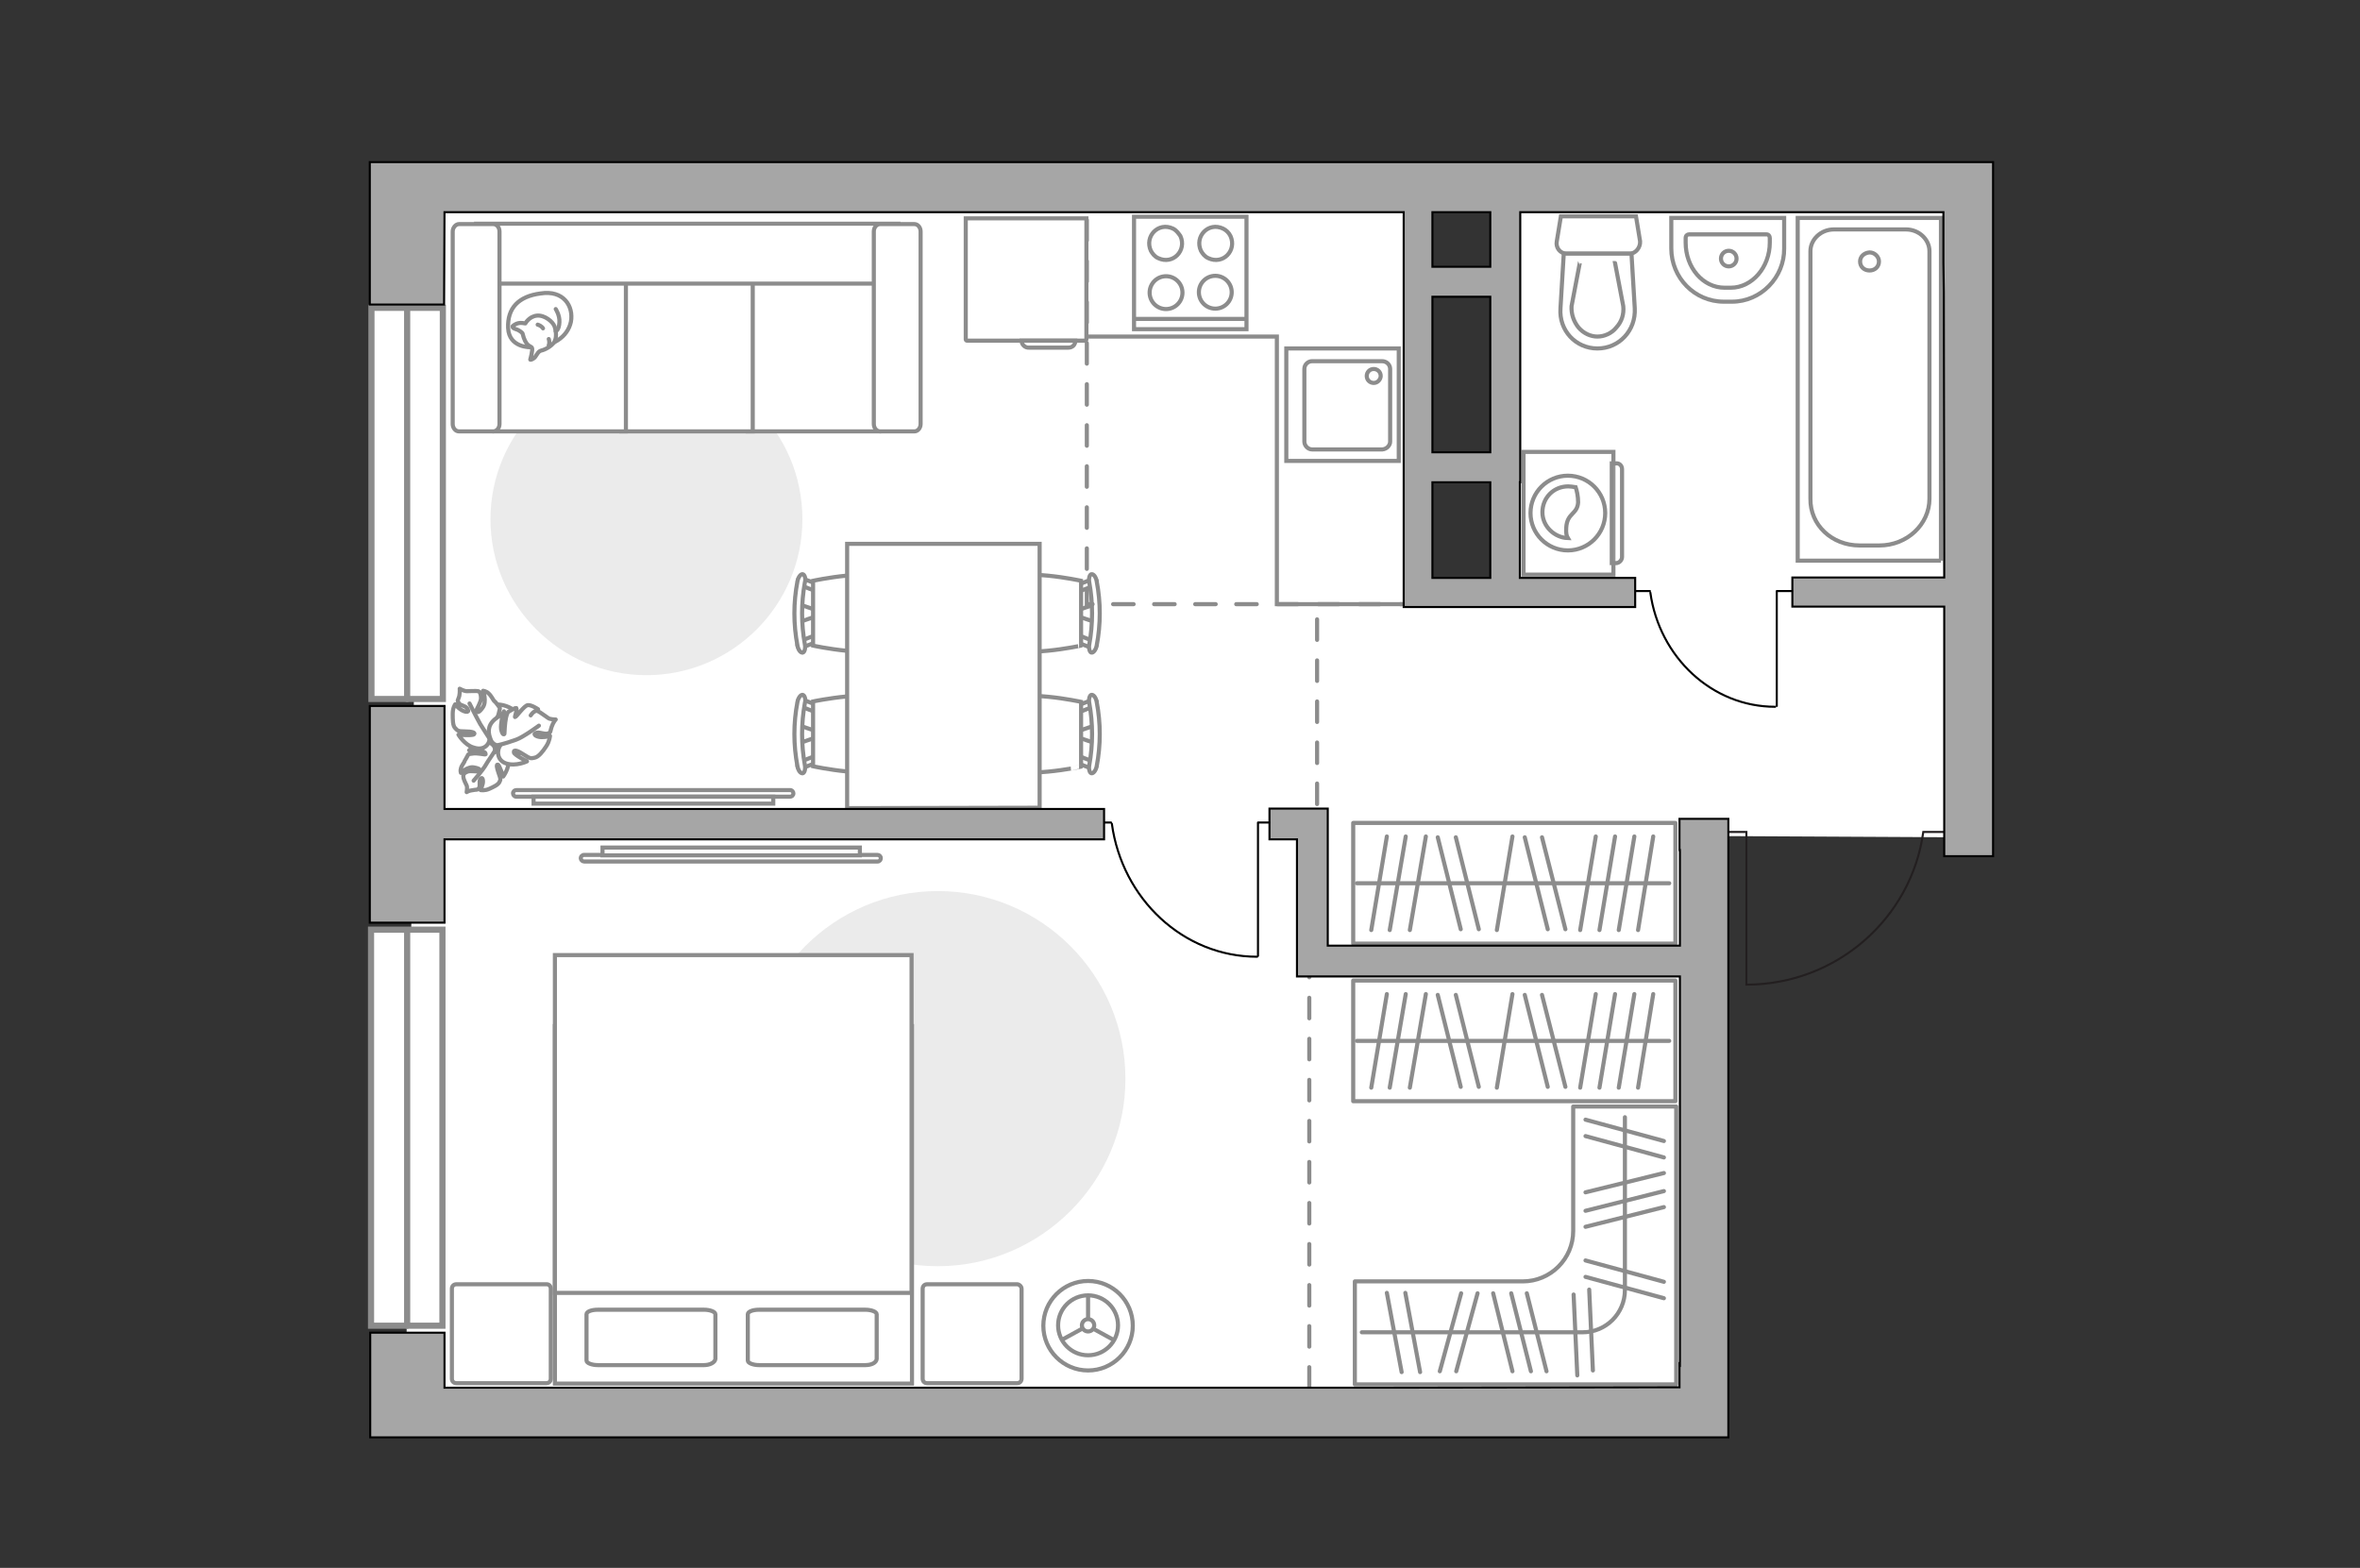 <?xml version="1.0" encoding="utf-8"?>
<!-- Generator: Adobe Illustrator 28.2.0, SVG Export Plug-In . SVG Version: 6.00 Build 0)  -->
<svg version="1.1" id="Слой_1" xmlns="http://www.w3.org/2000/svg" xmlns:xlink="http://www.w3.org/1999/xlink" x="0px" y="0px"
	 viewBox="0 0 575 382" style="enable-background:new 0 0 575 382;" xml:space="preserve">
<rect x="0" y="0" width="575" height="382" fill="#333333" stroke="none"/>
<style type="text/css">
	.st0{fill:#FFFFFF;}
	.st1{fill:#EBEBEB;}
	.st2{fill:none;stroke:#8C8C8C;stroke-miterlimit:10;}
	.st3{fill:#FFFFFF;stroke:#8C8C8C;stroke-miterlimit:10;}
	.st4{fill:none;stroke:#8C8C8C;stroke-linecap:round;stroke-linejoin:round;stroke-miterlimit:10;}
	.st5{fill:#FFFFFF;stroke:#8C8C8C;stroke-linecap:round;stroke-linejoin:round;stroke-miterlimit:10;}
	.st6{fill:#FFFFFF;stroke:#8C8C8C;stroke-width:1;stroke-miterlimit:10;}
	.st7{fill:none;stroke:#000000;stroke-width:0.5;stroke-linecap:round;stroke-linejoin:round;stroke-miterlimit:10;}
	.st8{fill:#FFFFFF;fill-opacity:0.1;stroke:#8C8C8C;stroke-miterlimit:10;}
	.st9{fill:#FFFFFF;stroke:#8C8C8C;stroke-width:1.5;stroke-linecap:round;stroke-miterlimit:10;}
	.st10{fill:none;stroke:#8C8C8C;stroke-width:1.5;stroke-linecap:round;stroke-miterlimit:10;}
	.st11{fill:none;stroke:#8C8C8C;stroke-linecap:round;stroke-miterlimit:10;stroke-dasharray:5,5;}
	.st12{fill:none;stroke:#231F20;stroke-width:0.5;stroke-miterlimit:10;}
	.st13{fill:#A6A6A6;stroke:#000000;stroke-width:0.5;stroke-miterlimit:10;}
</style>
<polygon id="bg" class="st0" points="98.9,339.6 340.4,344.2 417.3,344.2 413.5,323.7 410.7,316.3 417.3,307.1 419,203.7 477.5,204 
	477.5,48.3 368.2,48.3 369,146.8 346,146.2 345.4,46 102.3,43 "/>
<g id="furniture">
	<path id="Vector_3_" class="st1" d="M195.5,126.5c0,21-17.1,38-38,38s-38-17.1-38-38s17.1-38,38-38
		C178.5,88.5,195.5,105.4,195.5,126.5z"/>
	<polyline class="st2" points="265.2,82 311.1,82 311.1,147.2 341.6,147.2 	"/>
	<g>
		<path id="Vector_8_1_" class="st3" d="M264.5,83h-28.9c-0.1,0-0.3-0.1-0.3-0.3V53.2h29.4v29.5C264.7,82.9,264.5,83,264.5,83z"/>
		<path id="Vector_9_1_" class="st3" d="M248.9,83H262c0,1-0.7,1.7-1.7,1.7h-9.5C249.8,84.8,248.9,84,248.9,83z"/>
	</g>
	<path id="Vector_4_" class="st1" d="M228.5,308.5c-25.3,0-45.7-20.5-45.7-45.7s20.5-45.7,45.7-45.7s45.7,20.5,45.7,45.7
		C274.3,287.8,253.7,308.5,228.5,308.5z"/>
	<g>
		<g>
			<path id="Vector_98_1_" class="st3" d="M135.2,250h87v87.1h-87V250L135.2,250z"/>
			<path id="Vector_99_1_" class="st3" d="M222.2,232.7h-87V315h76.6h10.3v-11.1v-71.2H222.2z"/>
			<path id="Vector_100_1_" class="st4" d="M171.5,332.6h-25.8c-1.5,0-2.8-0.5-2.8-1.1v-11.3c0-0.6,1.1-1.1,2.8-1.1h25.8
				c1.5,0,2.8,0.5,2.8,1.1v10.9C174.2,332,172.9,332.6,171.5,332.6z"/>
			<path id="Vector_101_1_" class="st4" d="M210.8,332.6H185c-1.5,0-2.8-0.5-2.8-1.1v-11.3c0-0.6,1.1-1.1,2.8-1.1h25.8
				c1.5,0,2.8,0.5,2.8,1.1v10.9C213.5,332,212.4,332.6,210.8,332.6z"/>
		</g>
		<path id="Vector_5_2_" class="st5" d="M248.9,314v21.9c0,0.6-0.4,1.1-1.1,1.1h-21.9c-0.6,0-1.1-0.4-1.1-1.1V314
			c0-0.6,0.4-1.1,1.1-1.1h21.9C248.3,312.9,248.9,313.4,248.9,314z"/>
		<path id="Vector_5_1_" class="st5" d="M134.2,314v21.9c0,0.6-0.4,1.1-1.1,1.1h-21.9c-0.6,0-1.1-0.4-1.1-1.1V314
			c0-0.6,0.4-1.1,1.1-1.1h22C133.8,312.9,134.2,313.4,134.2,314z"/>
	</g>
	<g>
		<rect x="329.7" y="238.9" class="st5" width="78.5" height="29.4"/>
		<line class="st4" x1="394.4" y1="265" x2="398.2" y2="242.2"/>
		<line class="st4" x1="399.1" y1="265" x2="402.8" y2="242.2"/>
		<line class="st4" x1="364.7" y1="265" x2="368.5" y2="242.2"/>
		<line class="st4" x1="389.7" y1="265" x2="393.5" y2="242.2"/>
		<line class="st4" x1="385" y1="265" x2="388.8" y2="242.2"/>
		<line class="st4" x1="343.5" y1="265" x2="347.4" y2="242.2"/>
		<line class="st4" x1="338.6" y1="265" x2="342.5" y2="242.2"/>
		<line class="st4" x1="334.1" y1="265" x2="337.9" y2="242.2"/>
		<line class="st4" x1="360.3" y1="264.8" x2="354.7" y2="242.4"/>
		<line class="st4" x1="355.9" y1="264.8" x2="350.3" y2="242.4"/>
		<line class="st4" x1="381.4" y1="264.8" x2="375.7" y2="242.4"/>
		<line class="st4" x1="377.1" y1="264.8" x2="371.5" y2="242.4"/>
		<line class="st4" x1="330.6" y1="253.6" x2="406.7" y2="253.6"/>
	</g>
	<g>
		<rect x="329.7" y="200.5" class="st5" width="78.5" height="29.4"/>
		<line class="st4" x1="394.4" y1="226.6" x2="398.2" y2="203.8"/>
		<line class="st4" x1="399.1" y1="226.6" x2="402.8" y2="203.8"/>
		<line class="st4" x1="364.7" y1="226.6" x2="368.5" y2="203.8"/>
		<line class="st4" x1="389.7" y1="226.6" x2="393.5" y2="203.8"/>
		<line class="st4" x1="385" y1="226.6" x2="388.8" y2="203.8"/>
		<line class="st4" x1="343.5" y1="226.6" x2="347.4" y2="203.8"/>
		<line class="st4" x1="338.6" y1="226.6" x2="342.5" y2="203.8"/>
		<line class="st4" x1="334.1" y1="226.6" x2="337.9" y2="203.8"/>
		<line class="st4" x1="360.3" y1="226.4" x2="354.7" y2="204"/>
		<line class="st4" x1="355.9" y1="226.4" x2="350.3" y2="204"/>
		<line class="st4" x1="381.4" y1="226.4" x2="375.7" y2="204"/>
		<line class="st4" x1="377.1" y1="226.4" x2="371.5" y2="204"/>
		<line class="st4" x1="330.6" y1="215.2" x2="406.7" y2="215.2"/>
	</g>
	<g>
		<ellipse class="st6" cx="265.1" cy="323" rx="10.9" ry="10.9"/>
		<circle class="st3" cx="265.1" cy="322.9" r="7.3"/>
		<circle class="st3" cx="265.1" cy="322.9" r="1.5"/>
		<path class="st3" d="M265.1,322.9"/>
		<line class="st2" x1="265.1" y1="321.4" x2="265.1" y2="315.7"/>
		<line class="st2" x1="263.7" y1="323.7" x2="258.6" y2="326.5"/>
		<line class="st2" x1="266.3" y1="323.7" x2="271.4" y2="326.5"/>
	</g>
	<g>
		<path class="st3" d="M213.8,208.3c0.4,0,0.8,0.3,0.8,0.8c0,0.4-0.3,0.8-0.8,0.8h-71.5c-0.4,0-0.8-0.4-0.8-0.8
			c0-0.4,0.3-0.8,0.8-0.8H213.8z"/>
		<rect x="146.8" y="206.5" class="st3" width="62.7" height="1.9"/>
	</g>
	<g>
		<path class="st3" d="M125.8,194.1c-0.5,0-0.8-0.4-0.8-0.8c0-0.5,0.4-0.8,0.8-0.8h66.7c0.5,0,0.8,0.4,0.8,0.8
			c0,0.5-0.4,0.8-0.8,0.8H125.8z"/>
		<rect x="130" y="194.1" class="st3" width="58.4" height="1.7"/>
	</g>
	<g>
		<polyline class="st7" points="432.9,172 432.9,144 437.2,144 		"/>
		<line class="st7" x1="398" y1="144" x2="402" y2="144"/>
		<path class="st7" d="M402.1,144.4c2.2,15.7,15,27.8,30.4,27.8"/>
	</g>
	<g>
		<polyline class="st7" points="306.5,232.9 306.5,200.4 311.7,200.4 		"/>
		<line class="st7" x1="266" y1="200.4" x2="270.7" y2="200.4"/>
		<path class="st7" d="M270.9,200.7c2.5,18.3,17.4,32.4,35.4,32.4"/>
	</g>
	<g>
		<g>
			<path class="st3" d="M393.1,110.1V140h-21.9v-29.9H393.1z"/>
			<path class="st8" d="M395.2,114.3v21.4c0,0.7-0.6,1.5-1.5,1.5h-1v-24.3h1C394.5,112.8,395.2,113.4,395.2,114.3z"/>
		</g>
		<g>
			<circle class="st3" cx="382" cy="125" r="9.1"/>
			<path class="st3" d="M384.5,122.4c-0.2,3-2.7,2.5-2.9,6.2c-0.1,1.3,0.1,2,0.4,2.5c-3.2-0.1-6.2-2.8-6.2-6.3
				c0-3.5,2.7-6.3,6.3-6.3c0.5,0,1.1,0.1,1.8,0.2C384.2,119.6,384.5,120.9,384.5,122.4z"/>
		</g>
	</g>
	<g>
		<path id="Vector_54_2_" class="st3" d="M214.2,105.1h-32V54.6h32V105.1z"/>
		<path id="Vector_55_2_" class="st3" d="M183.4,105.1h-32V54.6h32V105.1z"/>
		<path id="Vector_56_2_" class="st3" d="M152.5,105.1h-32V54.6h32V105.1z"/>
		<path id="Vector_57_2_" class="st3" d="M116,69.1V54.5h102.8l-3,14.6H116z"/>
		<path id="Vector_58_2_" class="st3" d="M214.4,54.6h8.4c0.8,0,1.5,0.8,1.5,1.8v46.9c0,1-0.7,1.8-1.5,1.8h-8.4
			c-0.8,0-1.5-0.8-1.5-1.8V56.4C212.9,55.4,213.6,54.6,214.4,54.6z"/>
		<path id="Vector_59_2_" class="st3" d="M111.8,54.6h8.4c0.8,0,1.5,0.8,1.5,1.8v46.9c0,1-0.7,1.8-1.5,1.8h-8.4
			c-0.8,0-1.5-0.8-1.5-1.8V56.4C110.3,55.4,111.1,54.6,111.8,54.6z"/>
		<g>
			<path class="st5" d="M139.1,78.4c0.7-3.8-1.8-7.8-7.4-6.9c-5.4,0.7-8.1,3.6-7.9,8.4c0.2,4.9,5.5,4.7,5.5,4.7
				C134.7,84.6,138.3,82.1,139.1,78.4z"/>
			<path class="st5" d="M129.6,84.7c0.3,0.4-0.4,2.9-0.4,2.9s0,0.2,0.7-0.2c0.8-0.4,1-1.8,2-2c0.9-0.2,2.4-1,3.1-2
				c0.7-1,0.5-2.8,0.1-3.9s-2.4-2.8-4.3-2.6c-1.9,0.2-2.8,1.9-2.8,1.9s0,0-0.7-0.1c-1.5-0.2-2.4,0.8-2.4,0.8s-0.2,0.4,0.8,0.7
				c1,0.3,1.6,1,1.6,1C128.1,84.5,129.2,84.2,129.6,84.7z"/>
			<path class="st5" d="M131,79.1c1,0.3,1.3,0.9,1.3,0.9"/>
			<path class="st5" d="M133.7,84.1c0.3-0.7,0-1.5,0-1.5"/>
			<path class="st4" d="M135.4,75.3c0,0,1,1.5,0.9,3.2c-0.1,2-0.9,2.2-0.9,2.2"/>
		</g>
	</g>
	<g>
		<path id="Vector_60_2_" class="st3" d="M127.6,181.8c1.7-3.7,0-7.8-3.6-9.5c-3.7-1.7-7.7,0-9.5,3.6c-1.7,3.7,0,7.7,3.6,9.5
			C121.9,187,126.2,185.4,127.6,181.8z"/>
		<path class="st5" d="M123.9,185.2c0.2,2-1.3,4-1.3,4s-0.9-2.8-1.3-2.9c-0.4-0.1-0.3,0.7,0.2,2.1c0.5,1.4,0.5,1.5,0.2,2.1
			c-0.3,0.7-1.4,1.2-2.5,1.7s-2.1,0.3-2.1,0.3s0.3-0.7,0.5-1.5s0-1.8-0.5-1.3c-0.5,0.6,0,1.8-0.4,2.3c-0.5,0.6-0.5,0.3-1.4,0.5
			c-1.1,0.1-1.6,0.5-1.6,0.5s0.2-1.2,0-1.6s-0.8-1.6-0.8-2.1c-0.1-0.6,0.2-1,1-1.3s2.4,0.1,2.8-0.1c0.3-0.2,0.5-0.6-1.1-0.9
			c-1.6-0.4-3.3,1.3-3.3,1.3s-0.2-0.5,0-1.1c0.2-0.8,0.9-1.5,0.9-1.8c0.1-0.1,0.9-1.6,0.9-1.6s0.1-0.1,1.1-0.2
			c0.9-0.2,3,0.3,3.1,0.2c0-0.1,0.2-0.4-0.8-0.8c-1-0.4-3.2-0.2-3.2-0.2s0.1,0,1.6-1.4s2.9-0.9,4-0.1c1.1,0.9,0.6,2,0.6,2
			C121.4,182.8,123.3,183,123.9,185.2z"/>
		<path class="st4" d="M121.4,180c-0.1,1.1-0.4,2.3-1,3.2c-0.4,0.7-1.5,2.2-2,3.1c-0.8,1.4-3,3.9-3,3.9"/>
		<path class="st5" d="M115.3,182.1c-2.1-0.6-3.6-3.1-3.6-3.1s3.4,0.3,3.8-0.1c0.4-0.4-0.5-0.7-2.2-0.7c-1.8,0-1.8-0.2-2.4-0.8
			s-0.6-2-0.6-3.5s0.6-2.3,0.6-2.3s0.6,0.8,1.4,1.3c0.9,0.6,2.1,0.8,1.7,0c-0.3-1-1.8-0.9-2.2-1.6c-0.5-0.8-0.2-0.6,0.1-1.7
			c0.2-1.1,0.1-1.8,0.1-1.8s1.1,0.6,1.7,0.6s2.3-0.1,2.8,0c0.4,0.1,0.7,0.7,0.7,1.7s-1.1,2.6-1.1,3s0.4,0.9,1.5-0.7
			c1.1-1.5,0.1-4.1,0.1-4.1s0.8,0.1,1.3,0.6c0.7,0.6,1.2,1.7,1.4,1.9c0.4,0.2,1.4,1.7,1.4,1.7s0,0.3-0.3,1.4
			c-0.3,1.2-1.7,3.2-1.7,3.3c0,0,0.5,0.4,1.3-0.5c1-1,1.7-3.4,1.7-3.4s0.1,0.1,0.7,2.3s-0.4,3.5-1.8,4.3c-1.5,0.8-2.4-0.2-2.4-0.2
			C119.4,181.1,118.1,183.1,115.3,182.1z"/>
		<path class="st4" d="M122.2,182.5c-1.1-0.5-2.1-1.5-2.9-2.5c-0.5-0.8-1.7-2.6-2.3-3.6c-0.9-1.6-2.6-5-2.6-5"/>
		<g>
			<path class="st5" d="M131.1,172.8c0,0-1.6-1.1-2.5-1c-0.9,0.1-2.8,2.9-3.1,2.9c-0.2,0.1,0.6-1.8,0.3-2.2
				c-0.3-0.1-1.9,0.9-1.9,0.9s-0.3,0.1-0.6,1.4c-0.3,1.3-0.4,3.9-0.4,4c-0.1,0.2-0.5,0.3-0.8-1.1c-0.2-1.3,0.5-4,0.5-4
				s-0.1,0.1-2.1,1.6c-1.8,1.6-1.6,3.3-0.9,5c0.7,1.6,2.3,1.3,2.3,1.3c-0.8,1-1,3.6,1.4,4.4c2.4,0.8,5.1-0.5,5.1-0.5
				s-3.2-1.6-3.2-2.2c-0.1-0.8,1-0.4,2.5,0.6s1.7,0.9,2.6,0.7s1.9-1.4,2.8-2.8c0.8-1.2,0.9-2.5,0.9-2.5s-0.9,0.3-2,0.3
				s-2.3-0.6-1.5-1s2.1,0.4,3,0.1c0.8-0.3,0.5-0.5,0.9-1.6c0.4-1.2,1-1.8,1-1.8s-1.5,0-1.9-0.4c-0.5-0.3-1.9-1.4-2.4-1.6
				c-0.5-0.3-1.2,0.1-1.8,1"/>
			<path class="st4" d="M121.5,181.5c1.4-0.3,3.2-0.9,4.3-1.3c1.7-0.6,5.5-3.4,5.5-3.4"/>
		</g>
	</g>
	<g>
		<path class="st4" d="M408.4,314L408.4,314v-44.4h-25.1v30.3c0,6.8-5.5,12.3-12.3,12.3h-40.9v25.1h78.3L408.4,314L408.4,314z"/>
		<line class="st4" x1="346" y1="334.3" x2="342.4" y2="315"/>
		<line class="st4" x1="341.5" y1="334.3" x2="337.9" y2="315"/>
		<line class="st4" x1="354.8" y1="334.1" x2="360" y2="315.1"/>
		<line class="st4" x1="350.8" y1="334.1" x2="356" y2="315.1"/>
		<line class="st4" x1="388.1" y1="333.9" x2="387.2" y2="314.2"/>
		<line class="st4" x1="384.3" y1="335.1" x2="383.4" y2="315.4"/>
		<line class="st4" x1="376.8" y1="334.1" x2="372" y2="315.1"/>
		<line class="st4" x1="368.5" y1="334.1" x2="363.8" y2="315.1"/>
		<line class="st4" x1="373" y1="334.1" x2="368.2" y2="315.1"/>
		<g>
			<line class="st4" x1="386.3" y1="276.8" x2="405.4" y2="282"/>
			<line class="st4" x1="386.3" y1="272.8" x2="405.4" y2="278"/>
			<line class="st4" x1="386.3" y1="311.1" x2="405.4" y2="316.3"/>
			<line class="st4" x1="386.3" y1="307.1" x2="405.4" y2="312.3"/>
			<line class="st4" x1="386.3" y1="298.9" x2="405.4" y2="294.1"/>
			<line class="st4" x1="386.3" y1="290.5" x2="405.4" y2="285.8"/>
			<line class="st4" x1="386.3" y1="295" x2="405.4" y2="290.2"/>
		</g>
		<path class="st4" d="M395.9,272.2v42.1c0,5.7-4.6,10.3-10.3,10.3h-53.8"/>
	</g>
	<g>
		<g id="Group_2_1_">
			<g id="Group_3_1_">
				<path id="Vector_10_1_" class="st3" d="M194.9,147.3l4.4,1.5v1.2l-4.4,1.5V147.3z"/>
			</g>
			<g id="Group_4_1_">
				<path id="Vector_11_1_" class="st3" d="M199.2,155.7c0,0.4-0.2,0.8-0.5,0.8l-3.6,1.4c-0.4,0.1-0.7-0.1-0.8-0.6s0.1-1,0.4-1
					l3.6-1.4c0.4-0.1,0.7,0.1,0.8,0.6C199.2,155.5,199.2,155.6,199.2,155.7z"/>
			</g>
			<g id="Group_5_1_">
				<path id="Vector_12_1_" class="st3" d="M199.2,143.1c0,0.1,0,0.1,0,0.2c-0.1,0.5-0.4,0.8-0.8,0.6l-3.6-1.4
					c-0.4-0.1-0.5-0.6-0.4-1.1s0.4-0.8,0.8-0.6l3.6,1.4C199,142.4,199.2,142.7,199.2,143.1z"/>
			</g>
			<path id="Vector_13_1_" class="st3" d="M216.6,141.5c2.8,2.8,2.8,13,0,15.8c-3.3,3.3-18.5,0-18.5,0v-15.8
				C198.1,141.5,213.4,138.2,216.6,141.5z"/>
			<path id="Vector_14_1_" class="st3" d="M196.1,141.9c-0.9,5-0.9,10.1,0,15.1c0.2,1-0.1,1.9-0.5,2c-0.5,0.1-1.1-0.6-1.3-1.7
				c-1-5.2-1-10.5,0-15.7c0.2-1,0.8-1.8,1.3-1.7C196,140,196.4,140.9,196.1,141.9z"/>
		</g>
		<g id="Group_2_3_">
			<g id="Group_3_3_">
				<path id="Vector_10_3_" class="st3" d="M194.9,176.8l4.4,1.5v1.2l-4.4,1.5V176.8z"/>
			</g>
			<g id="Group_4_3_">
				<path id="Vector_11_3_" class="st3" d="M199.2,185.1c0,0.4-0.2,0.8-0.5,0.8l-3.6,1.4c-0.4,0.1-0.7-0.1-0.8-0.6s0.1-1,0.4-1
					l3.6-1.4c0.4-0.1,0.7,0.1,0.8,0.6C199.2,185,199.2,185,199.2,185.1z"/>
			</g>
			<g id="Group_5_3_">
				<path id="Vector_12_3_" class="st3" d="M199.2,172.6c0,0.1,0,0.1,0,0.2c-0.1,0.5-0.4,0.8-0.8,0.6l-3.6-1.4
					c-0.4-0.1-0.5-0.6-0.4-1.1s0.4-0.8,0.8-0.6l3.6,1.4C199,171.8,199.2,172.2,199.2,172.6z"/>
			</g>
			<path id="Vector_13_3_" class="st3" d="M216.6,170.9c2.8,2.8,2.8,13,0,15.8c-3.3,3.3-18.5,0-18.5,0v-15.8
				C198.1,170.9,213.4,167.7,216.6,170.9z"/>
			<path id="Vector_14_3_" class="st3" d="M196.1,171.3c-0.9,5-0.9,10.1,0,15.1c0.2,1-0.1,1.9-0.5,2c-0.5,0.1-1.1-0.6-1.3-1.7
				c-1-5.2-1-10.5,0-15.7c0.2-1,0.8-1.8,1.3-1.7C196,169.4,196.4,170.3,196.1,171.3z"/>
		</g>
		<g id="Group_2_5_">
			<g id="Group_3_5_">
				<path id="Vector_10_5_" class="st3" d="M266.6,181l-4.4-1.5v-1.2l4.4-1.5V181z"/>
			</g>
			<g id="Group_4_5_">
				<path id="Vector_11_5_" class="st3" d="M262.3,172.6c0-0.4,0.2-0.8,0.5-0.8l3.6-1.4c0.4-0.1,0.7,0.1,0.8,0.6
					c0.1,0.5-0.1,1-0.4,1l-3.6,1.4c-0.4,0.1-0.7-0.1-0.8-0.6C262.3,172.7,262.3,172.7,262.3,172.6z"/>
			</g>
			<g id="Group_5_5_">
				<path id="Vector_12_5_" class="st3" d="M262.3,185.1c0-0.1,0-0.1,0-0.2c0.1-0.5,0.4-0.8,0.8-0.6l3.6,1.4
					c0.4,0.1,0.5,0.6,0.4,1.1s-0.4,0.8-0.8,0.6l-3.6-1.4C262.5,185.9,262.3,185.5,262.3,185.1z"/>
			</g>
			<path id="Vector_13_5_" class="st3" d="M244.9,186.8c-2.8-2.8-2.8-13,0-15.8c3.3-3.3,18.5,0,18.5,0v15.8
				C263.4,186.8,248.1,190,244.9,186.8z"/>
			<path id="Vector_14_5_" class="st3" d="M265.4,186.4c0.9-5,0.9-10.1,0-15.1c-0.2-1,0.1-1.9,0.5-2c0.5-0.1,1.1,0.6,1.3,1.7
				c1,5.2,1,10.5,0,15.7c-0.2,1-0.8,1.8-1.3,1.7C265.5,188.3,265.2,187.4,265.4,186.4z"/>
		</g>
		<g id="Group_2_4_">
			<g id="Group_3_4_">
				<path id="Vector_10_4_" class="st3" d="M266.6,151.5l-4.4-1.5v-1.2l4.4-1.5V151.5z"/>
			</g>
			<g id="Group_4_4_">
				<path id="Vector_11_4_" class="st3" d="M262.3,143.2c0-0.4,0.2-0.8,0.5-0.8l3.6-1.4c0.4-0.1,0.7,0.1,0.8,0.6
					c0.1,0.5-0.1,1-0.4,1l-3.6,1.4c-0.4,0.1-0.7-0.1-0.8-0.6C262.3,143.3,262.3,143.2,262.3,143.2z"/>
			</g>
			<g id="Group_5_4_">
				<path id="Vector_12_4_" class="st3" d="M262.3,155.7c0-0.1,0-0.1,0-0.2c0.1-0.5,0.4-0.8,0.8-0.6l3.6,1.4
					c0.4,0.1,0.5,0.6,0.4,1.1s-0.4,0.8-0.8,0.6l-3.6-1.4C262.5,156.4,262.3,156.1,262.3,155.7z"/>
			</g>
			<path id="Vector_13_4_" class="st3" d="M244.9,157.3c-2.8-2.8-2.8-13,0-15.8c3.3-3.3,18.5,0,18.5,0v15.8
				C263.4,157.3,248.1,160.6,244.9,157.3z"/>
			<path id="Vector_14_4_" class="st3" d="M265.4,157c0.9-5,0.9-10.1,0-15.1c-0.2-1,0.1-1.9,0.5-2c0.5-0.1,1.1,0.6,1.3,1.7
				c1,5.2,1,10.5,0,15.7c-0.2,1-0.8,1.8-1.3,1.7C265.5,158.9,265.2,157.9,265.4,157z"/>
		</g>
		<path id="Vector_35_3_" class="st3" d="M206.4,196.9v-64.4h46.9v52v12.3L206.4,196.9L206.4,196.9z"/>
	</g>
</g>
<g id="points">
	<path id="r2" class="st4" d="M156.8,135.6"/>
	<path id="r1" class="st4" d="M172.3,276.4"/>
	<path id="g" class="st4" d="M360.5,287.3"/>
	<path id="k1" class="st4" d="M289.4,114.7"/>
	<path id="s1" class="st4" d="M414.4,101.8"/>
	<path id="h1" class="st4" d="M398.1,174.7"/>
</g>
<g id="windows">
	<g>
		<rect x="90.4" y="226.5" class="st9" width="17.4" height="96.5"/>
		<line class="st10" x1="99.2" y1="323" x2="99.2" y2="226.7"/>
	</g>
	<g>
		<rect x="90.5" y="75" class="st9" width="17.4" height="95.3"/>
		<line class="st10" x1="99.2" y1="170.3" x2="99.2" y2="75"/>
	</g>
</g>
<g id="plan">
	<line class="st11" x1="320.9" y1="205.9" x2="320.9" y2="147.2"/>
	<line class="st11" x1="319" y1="338.1" x2="319" y2="237.8"/>
	<polyline class="st11" points="346.2,147.2 264.8,147.2 264.8,48.3 	"/>
	<g>
		<g>
			<g>
				<g>
					<rect x="276.3" y="52.8" class="st2" width="27.4" height="27.4"/>
				</g>
				<line class="st2" x1="303.8" y1="77.7" x2="276.3" y2="77.7"/>
				<circle class="st2" cx="296.1" cy="71.2" r="4"/>
				<path class="st2" d="M298,55.7c-3.6-1.7-7,1.9-5.4,5.4c0.4,0.7,0.9,1.4,1.8,1.8c3.6,1.7,7-1.9,5.4-5.4
					C299.4,56.7,298.8,56.1,298,55.7z"/>
				<circle class="st2" cx="284.1" cy="71.3" r="4"/>
				<path class="st2" d="M285.8,55.7c-3.6-1.7-7,1.9-5.4,5.4c0.4,0.7,0.9,1.4,1.8,1.8c3.6,1.7,7-1.9,5.4-5.4
					C287.1,56.8,286.6,56.1,285.8,55.7z"/>
			</g>
			<g>
				<g>
					<rect x="313.4" y="84.9" class="st2" width="27.4" height="27.4"/>
				</g>
				<path class="st2" d="M338.7,107.6V89.9c0-1-0.8-1.9-2-1.9h-17c-1,0-1.9,0.8-1.9,1.9v17.7c0,0.9,0.8,1.9,1.9,1.9h17.1
					C337.9,109.4,338.7,108.5,338.7,107.6z"/>
				<path class="st2" d="M333,91.6c0-0.9,0.7-1.7,1.7-1.7c0.9,0,1.7,0.7,1.7,1.7c0,0.8-0.7,1.7-1.7,1.7
					C333.8,93.3,333,92.6,333,91.6z"/>
			</g>
		</g>
		<g>
			<polyline class="st2" points="472.9,136.6 472.9,53.1 438,53.1 438,136.6 472.9,136.6 			"/>
			<path class="st2" d="M453.1,132.9h4.8c6.7,0,12.2-5.1,12.2-11.4V61.2c0-2.9-2.6-5.3-5.7-5.3h-17.6c-3.1,0-5.7,2.4-5.7,5.3v60.3
				C441,127.9,446.3,132.9,453.1,132.9z"/>
			<path class="st2" d="M453.2,63.7c0,1.3,1,2.2,2.3,2.2s2.3-0.9,2.3-2.2c0-1.1-1-2.2-2.3-2.2C454.2,61.6,453.2,62.5,453.2,63.7z"/>
		</g>
		<g>
			<path id="Vector_134_1_" class="st3" d="M422,73.5h-2c-7.1,0-12.8-5.8-12.8-13v-7.4h27.5v7.4C434.8,67.6,429,73.5,422,73.5z"/>
			<path id="Vector_133_1_" class="st3" d="M421.7,70.1h-1.5c-5.3,0-9.5-4.9-9.5-11V58c0-0.6,0.4-0.9,0.8-0.9h18.9
				c0.5,0,0.8,0.4,0.8,0.9v1.1C431.2,65.1,426.9,70.1,421.7,70.1z"/>
			<circle class="st3" cx="421.2" cy="63" r="1.9"/>
		</g>
		<g>
			<path id="wc_1_" class="st3" d="M395.6,74.6"/>
			<g id="Group_26_1_">
				<path id="Vector_130_1_" class="st3" d="M397.1,61.8h-15.4c-1.6,0-2.7-1.5-2.4-3l1-6.1h18.3l1,6.1
					C399.7,60.3,398.5,61.8,397.1,61.8z"/>
				<path id="Vector_131_1_" class="st3" d="M389.2,84.9c-5.3,0-9.4-4.4-9-9.8l0.8-13.3h16.5l0.8,13.3
					C398.6,80.5,394.5,84.9,389.2,84.9z"/>
				<path id="Vector_132_1_" class="st3" d="M384.9,64.1l-2,10.5c-0.1,1.9,0.5,3.7,1.7,5.2c1.2,1.4,2.9,2.2,4.6,2.2s3.5-0.8,4.6-2.2
					c1.3-1.4,1.9-3.2,1.7-5.2l-2-10.5C393.5,64.1,384.9,64.1,384.9,64.1z"/>
			</g>
		</g>
	</g>
	<path class="st12" d="M419,202.7h6.5v37.2c21.9,0,40.2-16.1,43.1-37.2h5.9"/>
	<g>
		<polygon class="st13" points="409.2,207.1 409.3,207.1 409.3,211.8 409.3,223.9 409.3,230.4 323.5,230.4 323.5,197 319,197 
			316,197 309.3,197 309.3,204.5 316,204.5 316,234 316,234 316,237.9 409.3,237.9 409.3,263.1 409.3,270.4 409.3,274.9 
			409.3,282.4 409.3,325.1 409.3,332.5 409.2,332.4 409.2,338 406.9,338 337.3,338.1 108.3,338.1 108.3,324.7 90.2,324.7 
			90.2,350.2 93.1,350.2 108.3,350.2 337.3,350.2 358.8,350.2 421.1,350.2 421.1,281.4 421.1,274.9 421.1,263.1 421.1,219 
			421.1,199.5 409.2,199.5 		"/>
		<polygon class="st13" points="108.3,204.5 269,204.5 269,197.1 108.3,197.1 108.3,172 90.1,172 90.1,224.8 108.3,224.8 		"/>
		<path class="st13" d="M449.3,39.5h-18.7H108.2H90.1v34.7h18.1l0.1-22.5H342v88.9v7.3h7.1h49.3v-7.1h-28.1v-23.3h0.1v-1.9v-5.4
			V72.3V51.7h60.1h24.3h7.2h11.5v12.2l0.1,7.3l0.1,69.5h-37v7.1h37v60.8h9.9h2V51.7v-5.6v-6.6C485.6,39.5,449.3,39.5,449.3,39.5z
			 M349,51.7h14.1V63v2H349V51.7z M349,72.3h14.1v36.4l0,0v1.5c-0.1,0-14.1,0-14.1,0V72.3z M363.1,140.8H349v-23.3h14.1V140.8z"/>
	</g>
</g>
</svg>
